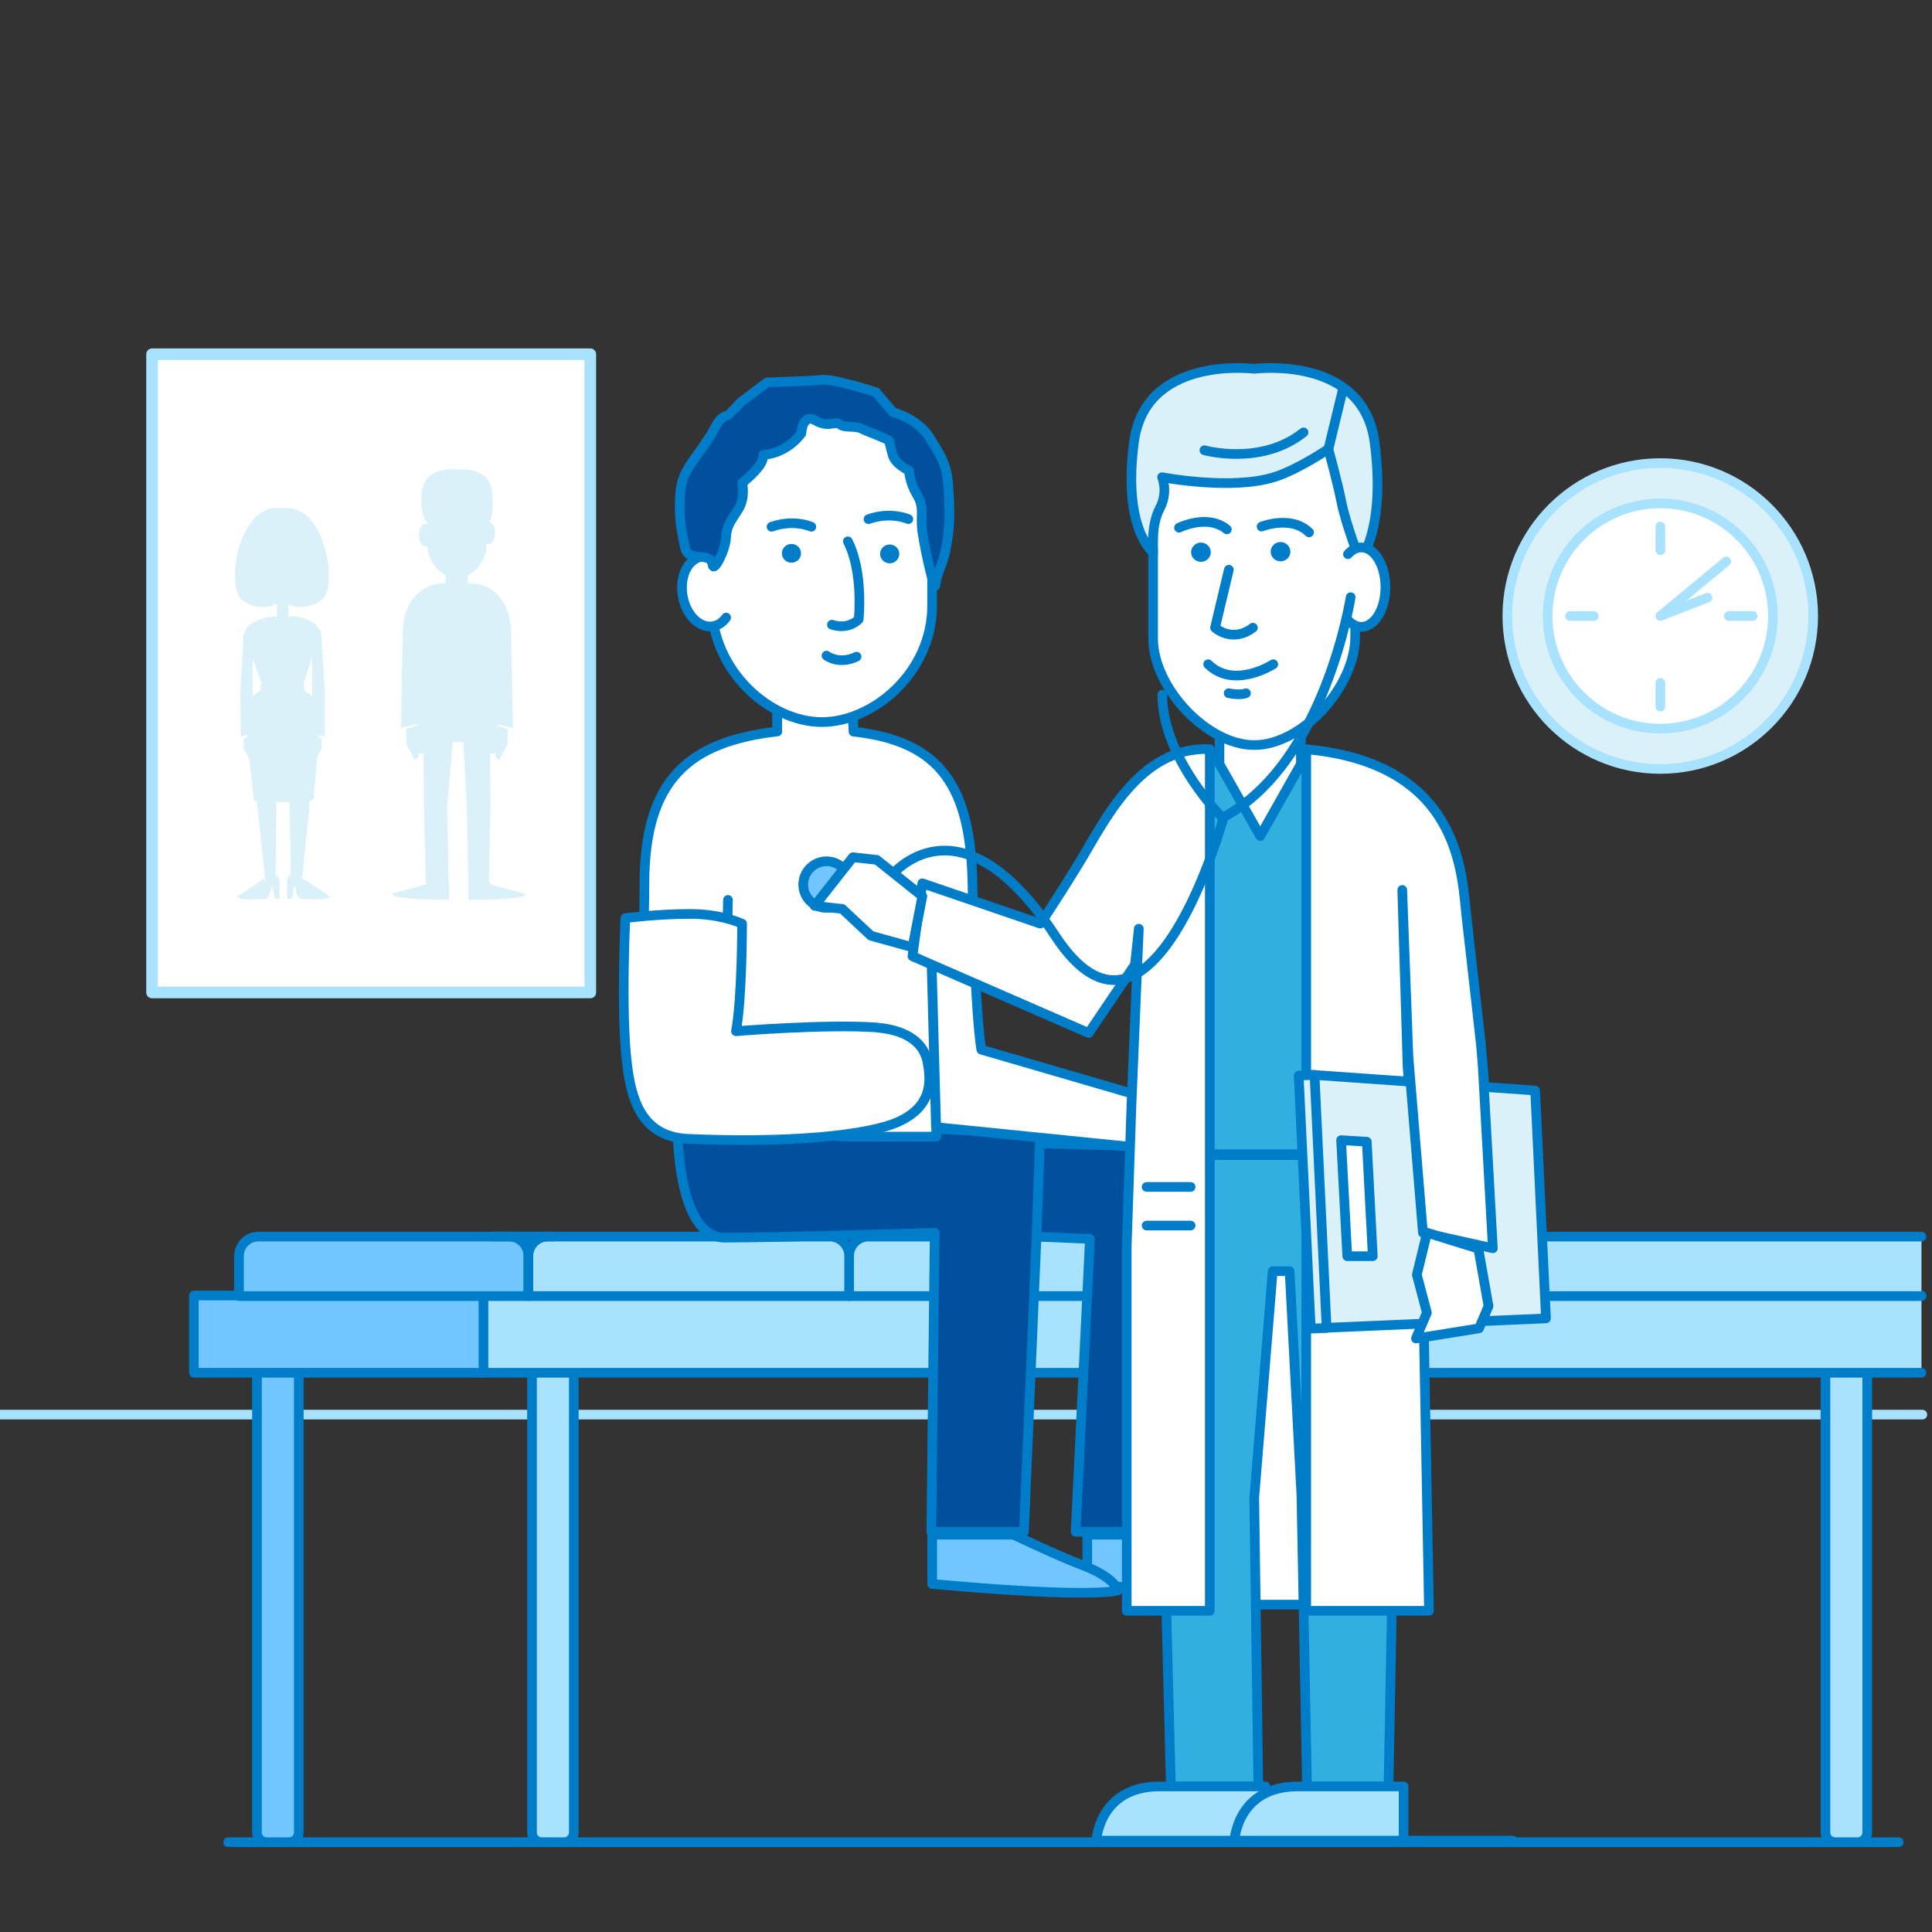 <?xml version="1.0" encoding="UTF-8"?><svg id="_16" xmlns="http://www.w3.org/2000/svg" viewBox="0 0 200 200"><rect x="0" y="0" width="200" height="200" fill="#333333" stroke="none"/><defs><style>.cls-1,.cls-2,.cls-3{stroke-linecap:round;stroke-linejoin:round;}.cls-1,.cls-2,.cls-3,.cls-4{fill:none;}.cls-1,.cls-4{stroke:#007dc8;}.cls-2,.cls-3{stroke:#a9e2ff;}.cls-5{fill:#00509e;}.cls-6{fill:#007dc8;}.cls-7{fill:#fff;}.cls-8{fill:#71c6ff;}.cls-9{fill:#a9e2ff;}.cls-10{fill:#dbf1fa;}.cls-11{fill:#32afe1;}.cls-3{stroke-width:1.2px;}.cls-4{stroke-miterlimit:10;}</style></defs><path class="cls-7" d="m59.91,101.54H16.93v-63.68h42.98v63.68Zm1.2-64.87H15.74v66.07h45.37V36.67Z"/><path class="cls-10" d="m187.7,63.77c0,8.74-7.09,15.83-15.83,15.83s-15.83-7.09-15.83-15.83,7.09-15.83,15.83-15.83,15.83,7.09,15.83,15.83"/><path class="cls-2" d="m187.7,63.77c0,8.74-7.09,15.83-15.83,15.83s-15.83-7.09-15.83-15.83,7.09-15.83,15.83-15.83,15.83,7.09,15.83,15.83Z"/><path class="cls-7" d="m183.53,63.77c0,6.44-5.22,11.66-11.66,11.66s-11.66-5.22-11.66-11.66,5.22-11.66,11.66-11.66,11.66,5.22,11.66,11.66"/><path class="cls-2" d="m183.53,63.77c0,6.44-5.22,11.66-11.66,11.66s-11.66-5.22-11.66-11.66,5.22-11.66,11.66-11.66,11.66,5.22,11.66,11.66Z"/><polyline class="cls-7" points="178.7 58.12 171.88 63.77 176.76 61.87"/><polyline class="cls-2" points="178.7 58.12 171.88 63.77 176.76 61.87"/><line class="cls-2" x1="171.88" y1="54.5" x2="171.88" y2="56.96"/><line class="cls-2" x1="162.53" y1="63.77" x2="164.99" y2="63.77"/><line class="cls-2" x1="178.97" y1="63.77" x2="181.43" y2="63.77"/><line class="cls-2" x1="171.88" y1="70.69" x2="171.88" y2="73.15"/><rect class="cls-7" x="15.74" y="36.67" width="45.37" height="66.07"/><rect class="cls-3" x="15.74" y="36.67" width="45.37" height="66.07"/><path class="cls-10" d="m28.43,62.6c-.15-.05-.23-.1-.27-.16.32.13.67.21,1.04.21.24,0,.47-.03.7-.09.03,0,.06.01.08.02-.02,0-.04.02-.06.02,0,0,1.78.8,3.43-.53,1.65-1.33.37-10.14-4.14-9.45v.03s-.04,0-.05,0v-.03c-4.51-.69-5.8,8.11-4.14,9.45,1.65,1.34,3.43.53,3.43.53"/><path class="cls-10" d="m33.94,92.67l-2.59-1.75-.11.39.78-7.6.02-.78.42-.18.37-4.35.48-.93v-1.04l-.31-.1.02-.24.59.17v-4.44c0-1.22-.31-4.96-.31-5.63,0-2.48-3.3-2.4-3.3-2.4,0,0,.03.05.08.12l-.23-.12v-1.69h-1.17v1.69l-.21.1c.04-.06.06-.1.06-.1,0,0-3.36.14-3.36,2.35,0,1.03-.3,4.83-.29,5.8.02,1.81.04,3.41.04,4.33l.62-.22.03.28-.35.11v1.04l.6,1.16.46,4.23.33.07.09.98.79,7.53-.15-.5-2.59,1.75s-1.15.57,2.65.36c.68-.04.61-1.32.77-1.34.08-.01.23,1.3.23,1.3l.52.03.03-1.79-.2-.7-.21.21.07-6.92v-.81h1.34l.03.7.14,7.03-.22-.21-.2.7.03,1.79.52-.03s.15-1.31.23-1.3c.16.02.09,1.31.77,1.34,3.81.2,2.65-.36,2.65-.36m-1.59-24.63v4.06c-.39-.37-.78-.67-.78-.67h-.04v-.62h-.08l.9-2.78Zm-5.32,2.78v.62h-.01s-.39.24-.82.62v-3.94l.95,2.7h-.12Zm.55,20.86h0s0,0,0,0h0Zm3.55,0h0s0,0,0,0h0Z"/><path class="cls-10" d="m54.3,92.5l-3.47-.91-.21-.39.16-8.07-.05-5.11h.5v-.09h.04v.46l.41.32.88-1.72v-1.52l-1.03-.34s-.02-.09-.03-.14l1.6.38-.11-6.06s-.07-2.73-.07-3.8c0-2.07-1-5.12-4.45-5.12v.05l-.06-.02v-.82c1.04-.57,1.93-1.82,1.93-2.95v-.34c.06.03.12.04.19.04.4,0,.72-.53.72-1.19,0-.57-.24-1.04-.56-1.16.21-.49.46-1.49.23-3.2-.34-2.53-3.39-2.22-3.62-2.2-.22-.03-3.28-.34-3.61,2.2-.35,2.63.58,3.32.58,3.32v.13c-.06-.03-.12-.04-.18-.04-.4,0-.72.53-.72,1.19s.32,1.19.72,1.19c.06,0,.12-.02.18-.04v.16c0,1.08.86,2.28,1.87,2.86v.95h0s0-.13,0-.13c-3.45,0-4.45,3.05-4.45,5.12,0,1.08-.07,3.8-.07,3.8l-.11,6.06,1.59-.38c.14.03.24.05.24.05l-1.29.42v1.52l.88,1.72.41-.32v-.43h.04v.06h.47l.02,5.28.22,8.01h.07l-.05.26-3.46.91s-1.01.66,5.84.66v-1.57l-.08-.26h.02l-.12-8.1.56-6.37h1.09l.35,6.28.17,8.19.06.28h-.05v1.57c6.85,0,5.84-.66,5.84-.66m-3.97-38.5s0,.01,0,.02h0s0-.02,0-.02Z"/><line class="cls-2" y1="146.44" x2="199" y2="146.44"/><line class="cls-1" x1="115.88" y1="190.54" x2="156.58" y2="190.54"/><line class="cls-1" x1="196.56" y1="190.7" x2="23.61" y2="190.7"/><path class="cls-8" d="m27.6,190.7h2.33c.55,0,1-.45,1-1v-49.31h-4.27s-.06.03-.06.06v49.25c0,.55.45,1,1,1"/><path class="cls-4" d="m27.6,190.7h2.33c.55,0,1-.45,1-1v-49.31h-4.27s-.06.03-.06.06v49.25c0,.55.45,1,1,1Z"/><path class="cls-9" d="m189.97,190.7h2.33c.55,0,1-.45,1-1v-49.31h-4.27s-.06.03-.06.06v49.25c0,.55.45,1,1,1"/><path class="cls-4" d="m189.97,190.7h2.33c.55,0,1-.45,1-1v-49.31h-4.27s-.06.03-.06.06v49.25c0,.55.45,1,1,1Z"/><path class="cls-9" d="m56.07,190.7h2.33c.55,0,1-.45,1-1v-49.31h-4.27s-.06.03-.06.06v49.25c0,.55.45,1,1,1"/><path class="cls-4" d="m56.07,190.7h2.33c.55,0,1-.45,1-1v-49.31h-4.27s-.06.03-.06.06v49.25c0,.55.45,1,1,1Z"/><polyline class="cls-9" points="198.91 134.11 49.79 134.11 49.79 142.11 198.91 142.11"/><polyline class="cls-1" points="198.91 134.11 49.79 134.11 49.79 142.11 198.91 142.11"/><rect class="cls-8" x="20.07" y="134.11" width="29.98" height="8"/><rect class="cls-1" x="20.07" y="134.11" width="29.98" height="8"/><path class="cls-9" d="m198.91,134.17h-50.75v-4.16c0-1.1.9-2,2-2h48.75"/><path class="cls-1" d="m198.91,134.17h-50.75v-4.16c0-1.1.9-2,2-2h48.75"/><path class="cls-9" d="m87.9,134.17v-4.16c0-1.1.9-2,2-2h56.21c1.1,0,2,.9,2,2v4.16h-60.21Z"/><path class="cls-1" d="m87.9,134.17v-4.16c0-1.1.9-2,2-2h56.21c1.1,0,2,.9,2,2v4.16h-60.21Z"/><path class="cls-8" d="m24.74,134.17v-4.16c0-1.1.9-2,2-2h25.96c1.1,0,2,.9,2,2v4.16h-29.96Z"/><path class="cls-1" d="m24.74,134.17v-4.16c0-1.1.9-2,2-2h25.96c1.1,0,2,.9,2,2v4.16h-29.96Z"/><path class="cls-9" d="m54.7,134.17v-4.16c0-1.1.9-2,2-2h29.2c1.1,0,2,.9,2,2v4.16h-33.2Z"/><path class="cls-1" d="m54.7,134.17v-4.16c0-1.1.9-2,2-2h29.2c1.1,0,2,.9,2,2v4.16h-33.2Z"/><polygon class="cls-7" points="74.18 119.02 94.46 119.02 94.46 85.32 84.4 73.26 74.18 85.32 74.18 119.02"/><polygon class="cls-1" points="74.18 119.02 94.46 119.02 94.46 85.32 84.4 73.26 74.18 85.32 74.18 119.02"/><polygon class="cls-5" points="106.12 127.97 104.5 118.27 122.95 118.8 121.84 158.57 111.35 158.57 112.83 128.25 106.12 127.97"/><polygon class="cls-1" points="106.12 127.97 104.5 118.27 122.95 118.8 121.84 158.57 111.35 158.57 112.83 128.25 106.12 127.97"/><path class="cls-5" d="m70.11,115.46l37.57,1.95-.39,10.84-1.29,30.32h-9.59l.35-30.95s-16.4.5-21.72.5-4.92-12.66-4.92-12.66"/><path class="cls-1" d="m70.11,115.46l37.57,1.95-.39,10.84-1.29,30.32h-9.59l.35-30.95s-16.4.5-21.72.5-4.92-12.66-4.92-12.66Z"/><path class="cls-7" d="m80.47,81.46s.44,2.37,3.93,2.37,3.93-2.37,3.93-2.37v-10.8h-7.87v10.8Z"/><path class="cls-1" d="m80.47,81.46s.44,2.37,3.93,2.37,3.93-2.37,3.93-2.37v-10.8h-7.87v10.8Z"/><polygon class="cls-7" points="117.6 118.78 123.2 119.1 122.95 125.35 125.17 122.48 126.89 115.61 119.18 114.56 117.6 118.78"/><polygon class="cls-1" points="117.6 118.78 123.2 119.1 122.95 125.35 125.17 122.48 126.89 115.61 119.18 114.56 117.6 118.78"/><path class="cls-7" d="m80.47,75.72c-9.11,1.06-13.76,4.94-13.76,15.76,0,3.72-.23,9.15-.23,9.15l-.36,11.24,8.74.5.33-11.63.17-7.58-.54,23.65,4.1.24,1.52.09,6.96.52h9.54l-.71-25.66.66,24.68,20.7,2.09,1.58-4.99-17.58-5.12s-.64-2.93-.92-17.19c-.19-9.89-3.17-14.74-12.31-15.73l-.17-3.01-7.73.52v2.46Z"/><path class="cls-1" d="m80.47,75.72c-9.11,1.06-13.76,4.94-13.76,15.76,0,3.72-.23,9.15-.23,9.15l-.36,11.24,8.74.5.33-11.63.17-7.58-.54,23.65,4.1.24,1.52.09,6.96.52h9.54l-.71-25.66.66,24.68,20.7,2.09,1.58-4.99-17.58-5.12s-.64-2.93-.92-17.19c-.19-9.89-3.17-14.74-12.31-15.73l-.17-3.01-7.73.52v2.46Z"/><path class="cls-7" d="m90.76,106.38c2.45.17,4.76,1.18,5.23,3.46.47,2.29.38,4.69-2.89,6.24-3.09,1.46-11.47,2.28-21.9,1.81-4.87-.22-5.87-4.24-6.3-7.82-.64-5.36-.16-15.03-.16-15.03,0,0,3.37-.43,6.67-.43,2.88,0,4.73.72,5.41,1.01,0,0,.01,7.67-.63,11.13,0,0,9.24-.76,14.56-.39"/><path class="cls-1" d="m90.76,106.38c2.45.17,4.76,1.18,5.23,3.46.47,2.29.38,4.69-2.89,6.24-3.09,1.46-11.47,2.28-21.9,1.81-4.87-.22-5.87-4.24-6.3-7.82-.64-5.36-.16-15.03-.16-15.03,0,0,3.37-.43,6.67-.43,2.88,0,4.73.72,5.41,1.01,0,0,.01,7.67-.63,11.13,0,0,9.24-.76,14.56-.39Z"/><path class="cls-8" d="m112.55,163.98v-5.11h8.42s4.73,2.26,6.97,3.09c3.54,1.32,3.85,2.67,3.85,2.67,0,0-2.22.89-19.24-.66"/><path class="cls-1" d="m112.55,163.98v-5.11h8.42s4.73,2.26,6.97,3.09c3.54,1.32,3.85,2.67,3.85,2.67,0,0-2.22.89-19.24-.66Z"/><path class="cls-8" d="m96.5,163.98v-5.11h8.42s4.73,2.26,6.97,3.09c3.54,1.32,3.85,2.67,3.85,2.67,0,0-2.21.89-19.24-.66"/><path class="cls-1" d="m96.5,163.98v-5.11h8.42s4.73,2.26,6.97,3.09c3.54,1.32,3.85,2.67,3.85,2.67,0,0-2.21.89-19.24-.66Z"/><path class="cls-7" d="m85.08,74.75h0c5.29,0,11.41-5.11,11.41-12.04v-11.27c0-5.96-4.61-10.83-10.25-10.83h-2.31c-5.64,0-10.25,4.88-10.25,10.83v11.06c0,6.93,6.01,12.25,11.41,12.25"/><path class="cls-1" d="m85.08,74.75h0c5.29,0,11.41-5.11,11.41-12.04v-11.27c0-5.96-4.61-10.83-10.25-10.83h-2.31c-5.64,0-10.25,4.88-10.25,10.83v11.06c0,6.93,6.01,12.25,11.41,12.25Z"/><path class="cls-6" d="m91.4,56.65c-.39.38-.39,1,0,1.38.39.38,1.01.38,1.4,0,.39-.38.39-1,0-1.38-.38-.38-1.01-.38-1.4,0"/><path class="cls-6" d="m80.94,57.28c0,.54.44.97.99.97s.99-.43.99-.97-.44-.97-.99-.97-.99.43-.99.97"/><path class="cls-1" d="m88.67,67.98c-1.85.88-3.11-.11-3.11-.11"/><path class="cls-1" d="m86.12,64.67c1.79.57,2.77-.56,2.77-.56,0,0,.52-4.83-1.12-8.07"/><path class="cls-1" d="m94.03,53.74s-1.79-.82-4.12,0"/><path class="cls-1" d="m83.99,54.53s-1.79-.82-4.12,0"/><path class="cls-7" d="m75.17,63.93c-.33.47-.78.79-1.31.89-1.4.28-2.83-1.11-3.18-3.09-.36-1.98.49-3.81,1.89-4.09.53-.1,1.05.03,1.53.33"/><path class="cls-1" d="m75.17,63.93c-.33.47-.78.79-1.31.89-1.4.28-2.83-1.11-3.18-3.09-.36-1.98.49-3.81,1.89-4.09.53-.1,1.05.03,1.53.33"/><path class="cls-5" d="m70.4,51.3c.14-2.55,1.23-3.24,3.07-6.09.83-1.28.77-1.86,1.94-2.26.01-.02,1.34-1.37,1.34-1.37l2.67-2s4.41-.12,5.66-.26c1.25-.14,5.61,1.29,5.61,1.29l1.75,2.06c1.23.36,2.82,1.14,3.73,2.54,1.84,2.85,1.92,3.55,2.06,6.09.14,2.55,0,3.88-.34,5.63-.34,1.75-.85,2.12-1.06,3.66-.11.81-1.34-4.82-1.41-6.13-.07-1.31.23-2.06-.52-3.29-.75-1.23-.8-2.45-.8-2.45,0,0-1.41-.66-1.68-1.58-.05-.16-.35-1.3-.38-1.52-.42-.3-2.15-.89-2.8-1.22-.75-.38-1.73-.05-2.28-.46-.55-.41-1.18.38-2.54-.41s-1.46,1.32-1.46,1.32c0,0-1.36,2.04-3.93,2.24-.03.2-.05.38-.1.53-.27.93-2.1,2.37-2.1,2.37,0,0,.37,1.47-.38,2.7-.75,1.23-1.23,1.67-1.29,2.98-.07,1.31-1.27,3.62-1.39,2.81-.21-1.54-2.53-.08-2.87-1.84-.34-1.76-.64-2.79-.51-5.34"/><path class="cls-1" d="m70.4,51.3c.14-2.55,1.23-3.24,3.07-6.09.83-1.28.77-1.86,1.94-2.26.01-.02,1.34-1.37,1.34-1.37l2.67-2s4.41-.12,5.66-.26c1.25-.14,5.61,1.29,5.61,1.29l1.75,2.06c1.23.36,2.82,1.14,3.73,2.54,1.84,2.85,1.92,3.55,2.06,6.09.14,2.55,0,3.88-.34,5.63-.34,1.75-.85,2.12-1.06,3.66-.11.81-1.34-4.82-1.41-6.13-.07-1.31.23-2.06-.52-3.29-.75-1.23-.8-2.45-.8-2.45,0,0-1.41-.66-1.68-1.58-.05-.16-.35-1.3-.38-1.52-.42-.3-2.15-.89-2.8-1.22-.75-.38-1.73-.05-2.28-.46-.55-.41-1.18.38-2.54-.41s-1.46,1.32-1.46,1.32c0,0-1.36,2.04-3.93,2.24-.03.2-.05.38-.1.53-.27.93-2.1,2.37-2.1,2.37,0,0,.37,1.47-.38,2.7-.75,1.23-1.23,1.67-1.29,2.98-.07,1.31-1.27,3.62-1.39,2.81-.21-1.54-2.53-.08-2.87-1.84-.34-1.76-.64-2.79-.51-5.34Z"/><rect class="cls-7" x="124.21" y="119.59" width="12.11" height="46.52"/><rect class="cls-1" x="124.21" y="119.59" width="12.11" height="46.52"/><polygon class="cls-11" points="143.74 184.93 135.3 184.93 134.72 154.74 133.5 131.59 131.75 131.59 129.84 155.06 130.26 184.93 121.21 184.93 120.44 155.38 120.32 119.58 144.03 119.58 144.31 154.74 143.74 184.93"/><polygon class="cls-1" points="143.74 184.93 135.3 184.93 134.72 154.74 133.5 131.59 131.75 131.59 129.84 155.06 130.26 184.93 121.21 184.93 120.44 155.38 120.32 119.58 144.03 119.58 144.31 154.74 143.74 184.93"/><polygon class="cls-11" points="139.14 119.48 121.66 119.48 121.66 79.13 130.4 77.56 139.14 80.76 139.14 119.48"/><polygon class="cls-1" points="139.14 119.48 121.66 119.48 121.66 79.13 130.4 77.56 139.14 80.76 139.14 119.48"/><polygon class="cls-7" points="134.67 79.1 130.46 86.55 126.24 79.1 126.24 73.25 134.67 73.25 134.67 79.1"/><polygon class="cls-1" points="134.67 79.1 130.46 86.55 126.24 79.1 126.24 73.25 134.67 73.25 134.67 79.1"/><path class="cls-7" d="m125.24,77.56v89.19h-8.6v-37.78l.49-14.64.76-18.19-.4,3.72-4.79,7.08-18.24-7.95,1.02-7.55,12.2,4.17s1.09-1.5,4.04-6.3c2.52-4.11,6.17-12.08,13.52-11.76"/><path class="cls-1" d="m125.24,77.56v89.19h-8.6v-37.78l.49-14.64.76-18.19-.4,3.72-4.79,7.08-18.24-7.95,1.02-7.55,12.2,4.17s1.09-1.5,4.04-6.3c2.52-4.11,6.17-12.08,13.52-11.76Z"/><path class="cls-7" d="m135.22,77.56v89.19h12.71l-.72-39.14-1.22-13.28-.28-4-.55-18.2.64,17.26,1.41,18.22,7.83,1.51-1.72-20.85s-1.07-9.59-1.5-13.28c-.5-4.23-.42-15.93-16.6-17.43"/><path class="cls-1" d="m135.22,77.56v89.19h12.71l-.72-39.14-1.22-13.28-.28-4-.55-18.2.64,17.26,1.41,18.22,7.83,1.51-1.72-20.85s-1.07-9.59-1.5-13.28c-.5-4.23-.42-15.93-16.6-17.43Z"/><line class="cls-1" x1="118.7" y1="122.87" x2="123.25" y2="122.87"/><line class="cls-1" x1="118.7" y1="126.87" x2="123.25" y2="126.87"/><polygon class="cls-10" points="137.13 137.46 160.04 136.48 158.92 112.89 135.83 111.26 137.13 137.46"/><polygon class="cls-1" points="137.13 137.46 160.04 136.48 158.92 112.89 135.83 111.26 137.13 137.46"/><polygon class="cls-10" points="135.69 137.54 137.33 137.47 136.08 111.28 134.44 111.34 135.69 137.54"/><polygon class="cls-1" points="135.69 137.54 137.33 137.47 136.08 111.28 134.44 111.34 135.69 137.54"/><polygon class="cls-7" points="139.47 130.04 142.11 130.04 141.49 118.19 138.83 118.03 139.47 130.04"/><polygon class="cls-1" points="139.47 130.04 142.11 130.04 141.49 118.19 138.83 118.03 139.47 130.04"/><polyline class="cls-7" points="145.88 110.38 147.3 127.61 154.54 129.22 153.49 110.33"/><polyline class="cls-1" points="145.88 110.38 147.3 127.61 154.54 129.22 153.49 110.33"/><polygon class="cls-7" points="147.73 127.61 146.67 131.96 147.71 135.89 146.58 138.56 153.11 137.51 154.09 135.21 153.04 129.26 147.73 127.61"/><polygon class="cls-1" points="147.73 127.61 146.67 131.96 147.71 135.89 146.58 138.56 153.11 137.51 154.09 135.21 153.04 129.26 147.73 127.61"/><path class="cls-7" d="m129.83,77.13h0c-4.85,0-10.46-5.92-10.46-11.04v-15.34c0-5.46,4.23-9.94,9.4-9.94h2.12c5.17,0,9.4,4.47,9.4,9.94v15.15c0,5.23-5.51,11.23-10.46,11.23"/><path class="cls-1" d="m129.83,77.13h0c-4.85,0-10.46-5.92-10.46-11.04v-15.34c0-5.46,4.23-9.94,9.4-9.94h2.12c5.17,0,9.4,4.47,9.4,9.94v15.15c0,5.23-5.51,11.23-10.46,11.23Z"/><path class="cls-6" d="m125.04,56.46c.4.39.4,1.02,0,1.41-.4.39-1.04.39-1.44,0-.4-.39-.4-1.02,0-1.41.4-.39,1.04-.39,1.44,0"/><path class="cls-6" d="m133.58,57.11c0,.55-.46,1-1.02,1s-1.02-.45-1.02-1,.46-1,1.02-1,1.02.45,1.02,1"/><path class="cls-1" d="m122.05,54.63s2.95-1.47,4.95.17"/><path class="cls-1" d="m135.51,55.11c-1.84-1.81-4.91-.6-4.91-.6"/><path class="cls-1" d="m125.07,68.76c2.67,2.64,6.74,0,6.74,0"/><path class="cls-1" d="m129.7,64.98c-2.17,1.63-3.92,0-3.92,0l1.43-6"/><path class="cls-10" d="m142.29,45.75c-1.16-8.73-11.68-7.66-12.45-7.57-.77-.09-11.29-1.16-12.45,7.57-1.2,9.06,1.98,11.42,1.98,11.42,0,0-.26-2.75.68-4.52.92-1.72.25-3.25.25-3.25,0,0,7.26,1.4,11.7-.04,2.44-.79,5.51-2.88,5.51-2.88,0,0,.98,3.57,1.35,5.48.41,2.12,1.92,6.12,1.92,6.12,0,0,2.72-3.27,1.51-12.33"/><path class="cls-1" d="m142.29,45.75c-1.16-8.73-11.68-7.66-12.45-7.57-.77-.09-11.29-1.16-12.45,7.57-1.2,9.06,1.98,11.42,1.98,11.42,0,0-.26-2.75.68-4.52.92-1.72.25-3.25.25-3.25,0,0,7.26,1.4,11.7-.04,2.44-.79,5.51-2.88,5.51-2.88,0,0,.98,3.57,1.35,5.48.41,2.12,1.92,6.12,1.92,6.12,0,0,2.72-3.27,1.51-12.33Z"/><path class="cls-7" d="m139.54,57.37c.07-.08.14-.14.21-.21.35-.32.75-.49,1.18-.49,1.37,0,2.49,1.84,2.49,4.11s-1.11,4.11-2.49,4.11c-.52,0-.99-.26-1.39-.7"/><path class="cls-1" d="m139.54,57.37c.07-.08.14-.14.21-.21.35-.32.75-.49,1.18-.49,1.37,0,2.49,1.84,2.49,4.11s-1.11,4.11-2.49,4.11c-.52,0-.99-.26-1.39-.7"/><line class="cls-9" x1="139.03" y1="40.25" x2="137.52" y2="46.48"/><line class="cls-1" x1="139.03" y1="40.25" x2="137.52" y2="46.48"/><path class="cls-1" d="m124.68,46.61s5.87,1.65,10.26-1.85"/><path class="cls-1" d="m128.98,71.76s-.5.25-1.79,0"/><path class="cls-9" d="m124.11,190.54h-10.62s.27-5.61,6.55-5.61h10.96v5.61s-6.88,0-6.88,0Z"/><path class="cls-1" d="m124.11,190.54h-10.62s.27-5.61,6.55-5.61h10.96v5.61s-6.88,0-6.88,0Z"/><path class="cls-9" d="m138.41,190.54h-10.62s.27-5.61,6.55-5.61h10.96v5.61s-6.88,0-6.88,0Z"/><path class="cls-1" d="m138.41,190.54h-10.62s.27-5.61,6.55-5.61h10.96v5.61s-6.88,0-6.88,0Z"/><path class="cls-1" d="m139.82,61.82s-2.69,17.29-13.28,22.83c0,0-6.21-6.15-6.22-12.74"/><path class="cls-1" d="m126.65,84.66s-7.45,27.4-17.41,12.22c-9.96-15.18-17.03-6.18-17.03-6.18"/><path class="cls-8" d="m87.97,91.57c0,1.33-1.08,2.41-2.41,2.41s-2.41-1.08-2.41-2.41,1.08-2.41,2.41-2.41,2.41,1.08,2.41,2.41"/><path class="cls-1" d="m87.97,91.57c0,1.33-1.08,2.41-2.41,2.41s-2.41-1.08-2.41-2.41,1.08-2.41,2.41-2.41,2.41,1.08,2.41,2.41Z"/><polygon class="cls-7" points="94.46 98.06 90.16 96.87 87.19 94.09 84.33 93.77 88.29 88.74 90.76 89.01 95.48 92.77 94.46 98.06"/><polygon class="cls-1" points="94.46 98.06 90.16 96.87 87.19 94.09 84.33 93.77 88.29 88.74 90.76 89.01 95.48 92.77 94.46 98.06"/><line class="cls-1" x1="50.89" y1="128" x2="57.24" y2="128"/></svg>